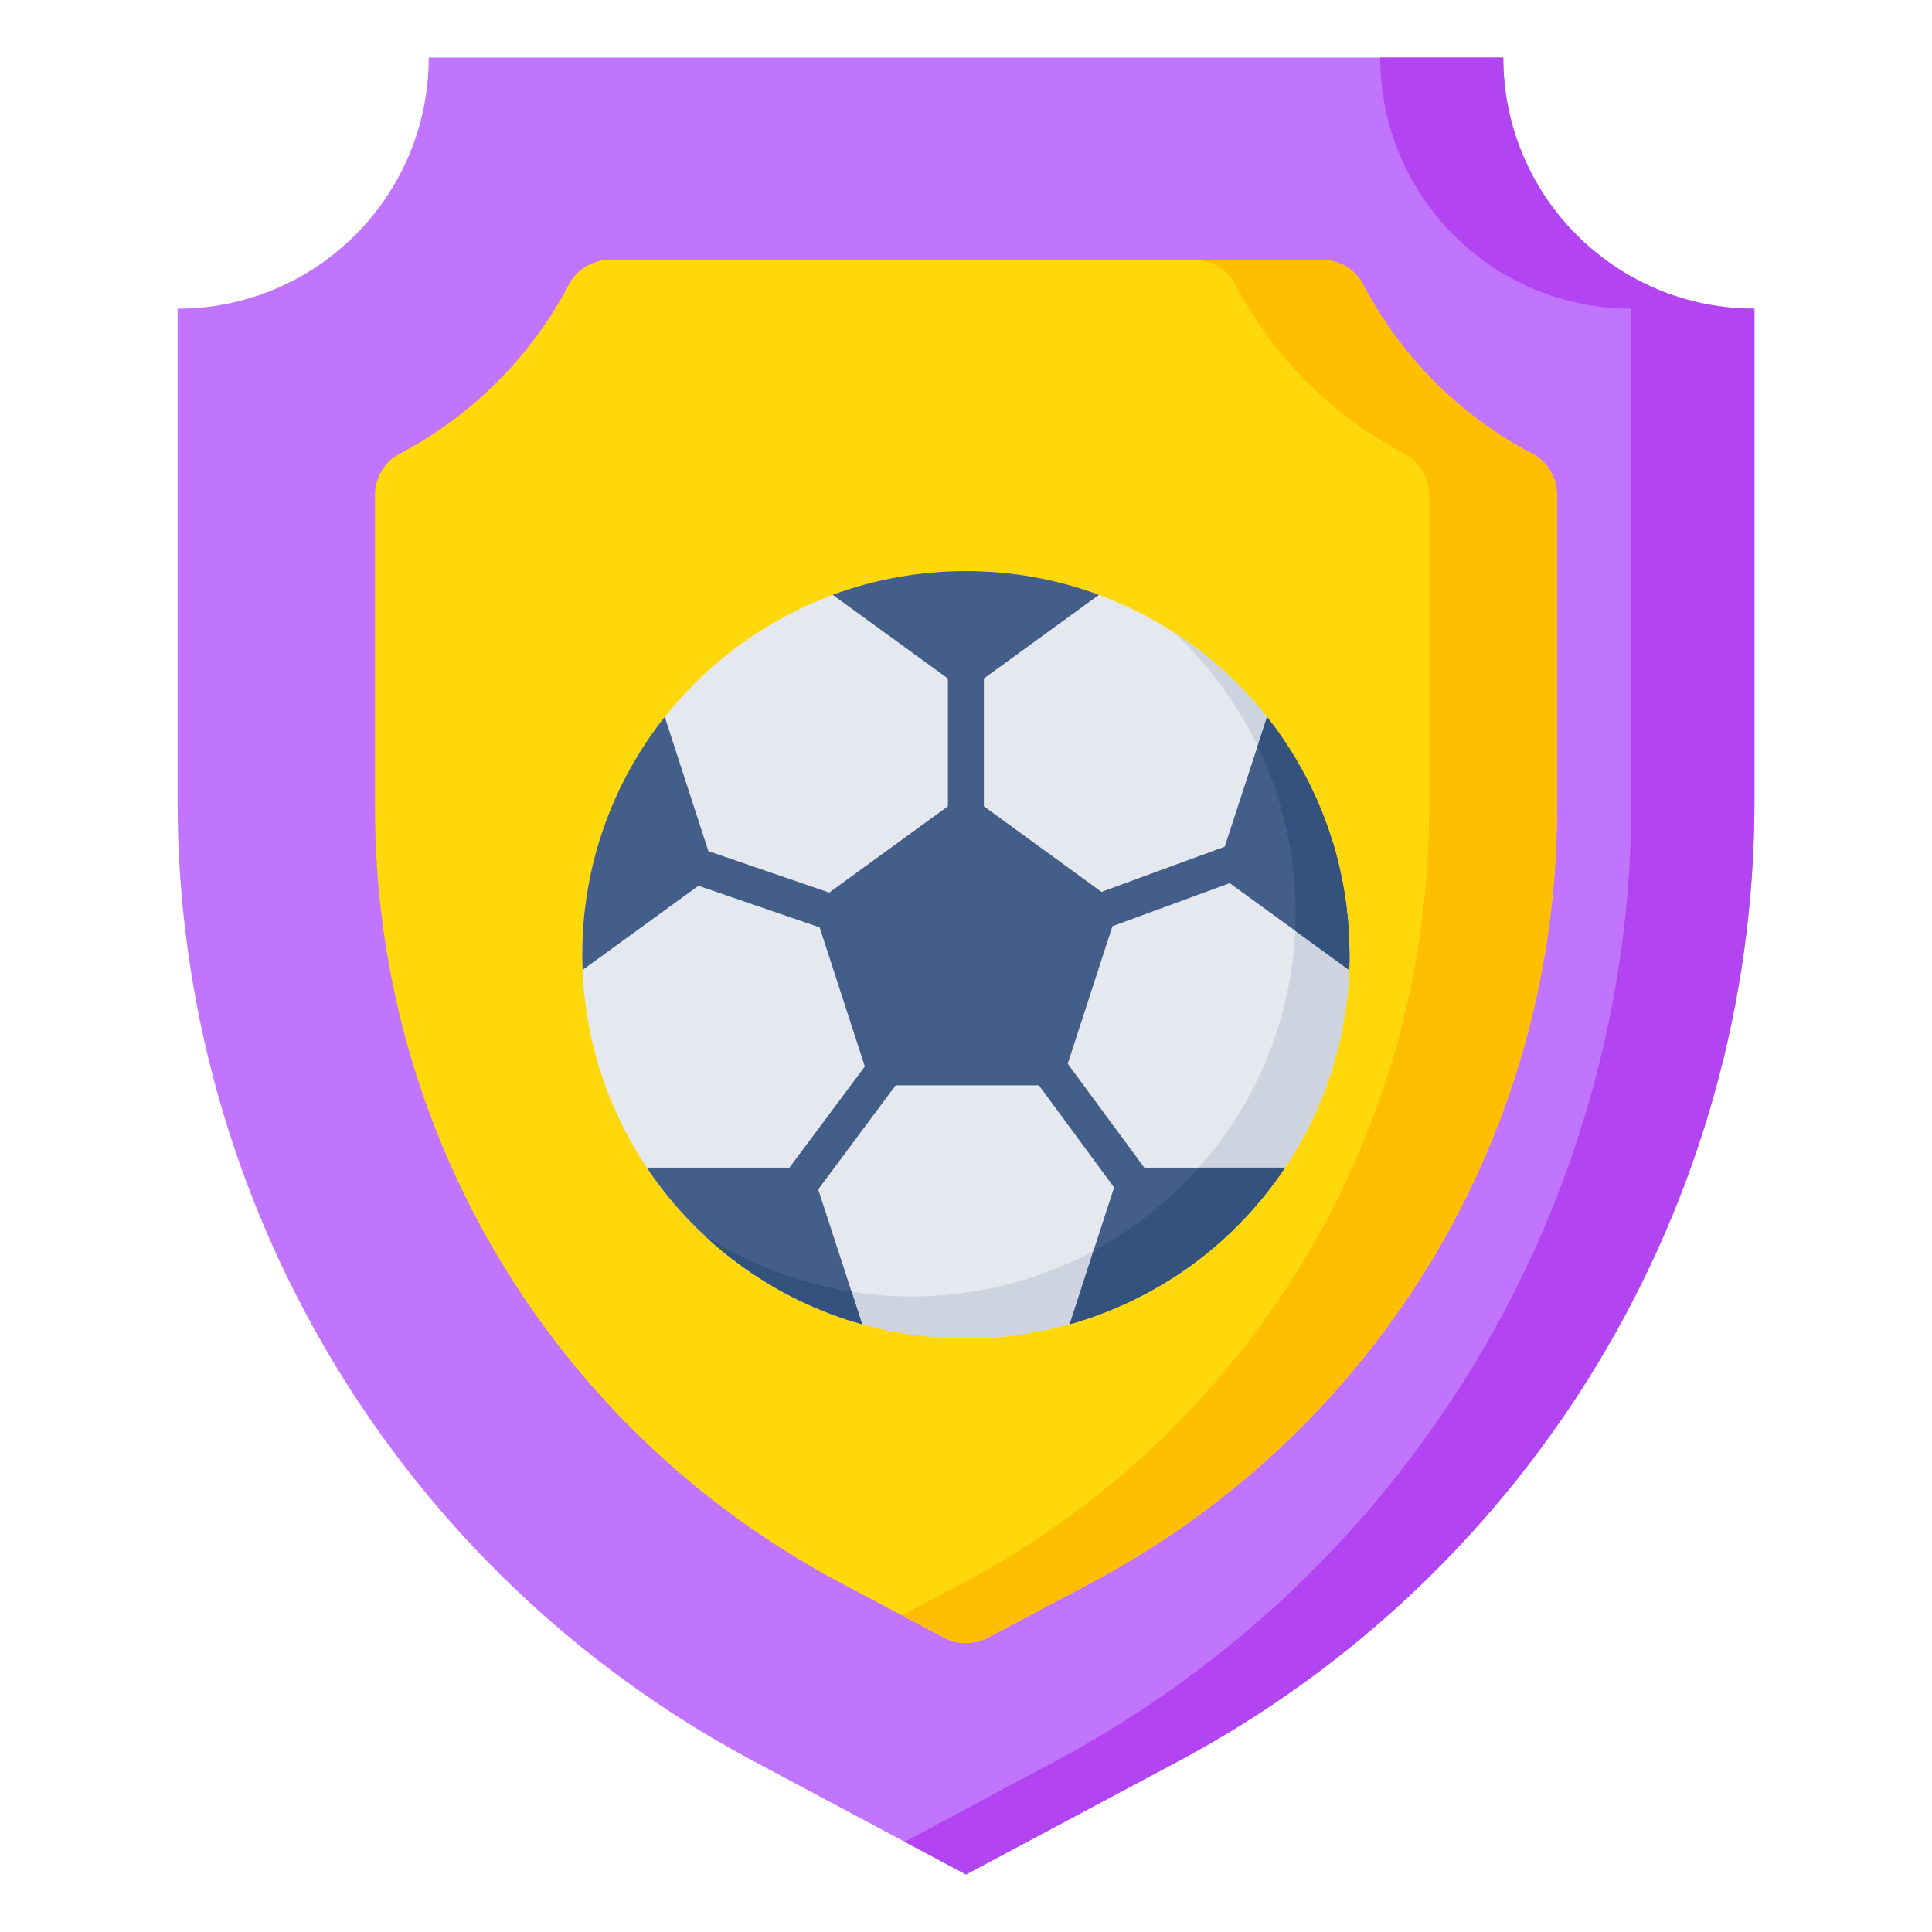 <?xml version="1.0" encoding="UTF-8"?> <svg xmlns="http://www.w3.org/2000/svg" id="Layer_1" viewBox="0 0 68 68"><g><g><g><path d="m61.75 10.865v17.33c0 14.14-7.8 27.13-20.27 33.79l-7.48 3.99-7.48-3.99c-12.48-6.66-20.27-19.65-20.27-33.79v-17.33c4.88 0 8.84-3.96 8.84-8.84h37.82c0 4.88 3.95 8.84 8.84 8.84z" fill="#c175ff"></path><path d="m61.75 10.865v17.33c0 14.14-7.8 27.13-20.27 33.79l-7.48 3.99-2.16-1.15 5.31-2.84c12.47-6.66 20.27-19.65 20.27-33.79v-17.33c-4.89 0-8.84-3.96-8.84-8.84h4.33c0 4.88 3.95 8.84 8.84 8.84z" fill="#b244f1"></path><path d="m54.8 17.435v11.01c0 11.42-6.26 21.85-16.33 27.23l-3.69 1.96c-.49.26-1.07.26-1.56 0l-3.7-1.96c-10.07-5.38-16.32-15.811-16.32-27.23v-11.02c0-.6.32-1.17.86-1.45 2.54-1.33 4.63-3.42 5.97-5.97.28-.54.85-.86 1.45-.86h25.04c.6 0 1.17.32 1.45.86 1.34 2.55 3.42 4.64 5.97 5.97.54.28.86.85.86 1.46z" fill="#ffd80c"></path><path d="m54.8 17.435v11.01c0 11.42-6.26 21.85-16.33 27.23l-3.69 1.96c-.49.26-1.07.26-1.56 0l-1.47-.78 2.22-1.18c10.07-5.38 16.33-15.811 16.33-27.23v-11.01c0-.61-.32-1.18-.86-1.46-2.55-1.33-4.63-3.42-5.97-5.97-.28-.54-.85-.86-1.45-.86h4.5c.6 0 1.17.32 1.45.86 1.34 2.55 3.42 4.64 5.97 5.97.54.28.86.85.86 1.46z" fill="#ffbe00"></path></g></g><g><circle cx="33.997" cy="33.603" fill="#e5e8ef" r="13.503"></circle><path d="m47.501 33.604c0 7.456-6.047 13.503-13.503 13.503-3.557 0-6.794-1.376-9.203-3.621 2.106 1.359 4.612 2.144 7.304 2.144 7.456 0 13.503-6.047 13.503-13.503 0-3.903-1.654-7.418-4.3-9.882 3.73 2.401 6.199 6.591 6.199 11.359z" fill="#cdd4df"></path><g><path d="m47.501 33.604c0 .181-.004.359-.013.54l-1.899-1.384-2.308-1.675-4.127 1.515-1.574 4.84 2.696 3.658h4.954c-.097.144-.194.283-.295.422-.038.055-.076.11-.118.16-.093.127-.194.253-.291.376-.481.599-1.013 1.156-1.587 1.667-.169.148-.338.291-.511.43-.114.093-.232.181-.35.27-.055.042-.114.084-.169.127-.118.084-.241.169-.363.253-.684.46-1.418.865-2.182 1.194-.186.08-.371.156-.557.228-.16.063-.316.118-.477.173-.224.076-.452.148-.679.211l.835-2.582.726-2.232-2.646-3.595h-5.042l-2.726 3.663 1.173 3.599.371 1.144v.004c-.046-.013-.093-.025-.139-.042-.046-.013-.089-.025-.131-.038-.165-.046-.325-.101-.481-.156-.165-.055-.321-.114-.481-.177-.135-.051-.266-.105-.393-.16-.059-.021-.118-.046-.173-.076-.097-.042-.194-.084-.291-.131-.105-.046-.211-.097-.312-.152-.08-.038-.165-.08-.245-.127-.101-.051-.198-.101-.291-.156-.093-.055-.186-.105-.278-.165-.063-.034-.127-.072-.19-.114-.105-.063-.211-.127-.312-.198-.084-.051-.169-.105-.249-.165-.084-.055-.165-.11-.241-.169-.076-.055-.152-.11-.224-.165-.101-.072-.198-.148-.291-.224-.144-.11-.283-.228-.418-.342-.11-.093-.215-.186-.316-.287-.03-.021-.059-.046-.084-.076-.768-.713-1.456-1.515-2.038-2.393h5.021l2.654-3.561-1.591-4.895-4.266-1.464-4.076 2.962c-.008-.177-.013-.359-.013-.536 0-3.165 1.084-6.072 2.903-8.372l1.536 4.726 4.253 1.46 4.178-3.038v-4.498l-4.055-2.945c1.46-.54 3.038-.835 4.688-.835 1.646 0 3.224.295 4.684.835l-4.051 2.945v4.498l4.139 3.013 4.338-1.591 1.156-3.54.333-1.025c.021.025.042.046.055.072.173.215.337.439.489.667.08.114.156.232.232.35.072.114.148.232.219.35.139.24.274.481.405.73.063.122.127.249.186.376l.177.38c.114.257.219.515.312.781.051.131.097.266.139.401.046.127.084.257.127.384.169.578.304 1.169.397 1.776.034.19.059.384.076.578.017.101.025.207.034.312.004.038.008.08.008.122.013.114.021.228.025.342.004.084.008.173.013.257.004.16.008.325.008.49z" fill="#435e88"></path></g><g fill="#33527d"><path d="m29.973 45.462.371 1.144c-.046-.008-.093-.021-.139-.038-.046-.013-.089-.025-.131-.038-.165-.046-.325-.101-.481-.156-.165-.055-.321-.114-.481-.177-.135-.051-.266-.105-.393-.16-.059-.021-.118-.046-.173-.076-.097-.042-.194-.084-.291-.131-.105-.046-.211-.097-.312-.152-.08-.038-.165-.08-.245-.127-.101-.051-.198-.101-.291-.156-.093-.055-.186-.105-.278-.165-.063-.034-.127-.072-.19-.114-.105-.063-.211-.127-.312-.198-.084-.051-.169-.105-.249-.165-.084-.055-.165-.11-.241-.169-.076-.055-.152-.11-.224-.165-.101-.072-.198-.148-.291-.224-.144-.11-.283-.228-.418-.342-.11-.093-.215-.186-.316-.287-.03-.021-.059-.046-.084-.076 1.536.992 3.291 1.675 5.169 1.971z"></path><path d="m45.231 41.098c-.097.144-.194.283-.295.422-.038.055-.076.11-.118.16-.093.127-.194.253-.291.376-.481.599-1.013 1.156-1.587 1.667-.169.148-.338.291-.511.43-.114.093-.232.181-.35.27-.055.042-.114.084-.169.127-.118.084-.241.169-.363.253-.684.46-1.418.865-2.182 1.194-.186.08-.371.156-.557.228-.16.063-.316.118-.477.173-.224.076-.452.148-.679.211l.835-2.582c1.401-.755 2.654-1.747 3.705-2.929h3.038z"></path><path d="m47.501 33.604c0 .181-.004.359-.013.54l-1.899-1.384c.008-.211.013-.422.013-.633 0-2.101-.481-4.093-1.338-5.865l.333-1.025c.021.025.042.046.055.072.169.215.333.439.489.667.08.114.156.232.232.35.072.114.148.232.219.35.139.24.274.481.405.73.063.122.127.249.186.376l.177.38c.11.257.215.515.312.781.051.131.097.266.139.401.046.127.084.257.127.384.169.578.304 1.169.397 1.776.034.19.059.384.076.578.017.101.025.207.034.312.004.038.008.08.008.122.013.114.021.228.025.342.004.084.008.173.013.257.004.16.008.325.008.49z"></path></g></g></g></svg> 